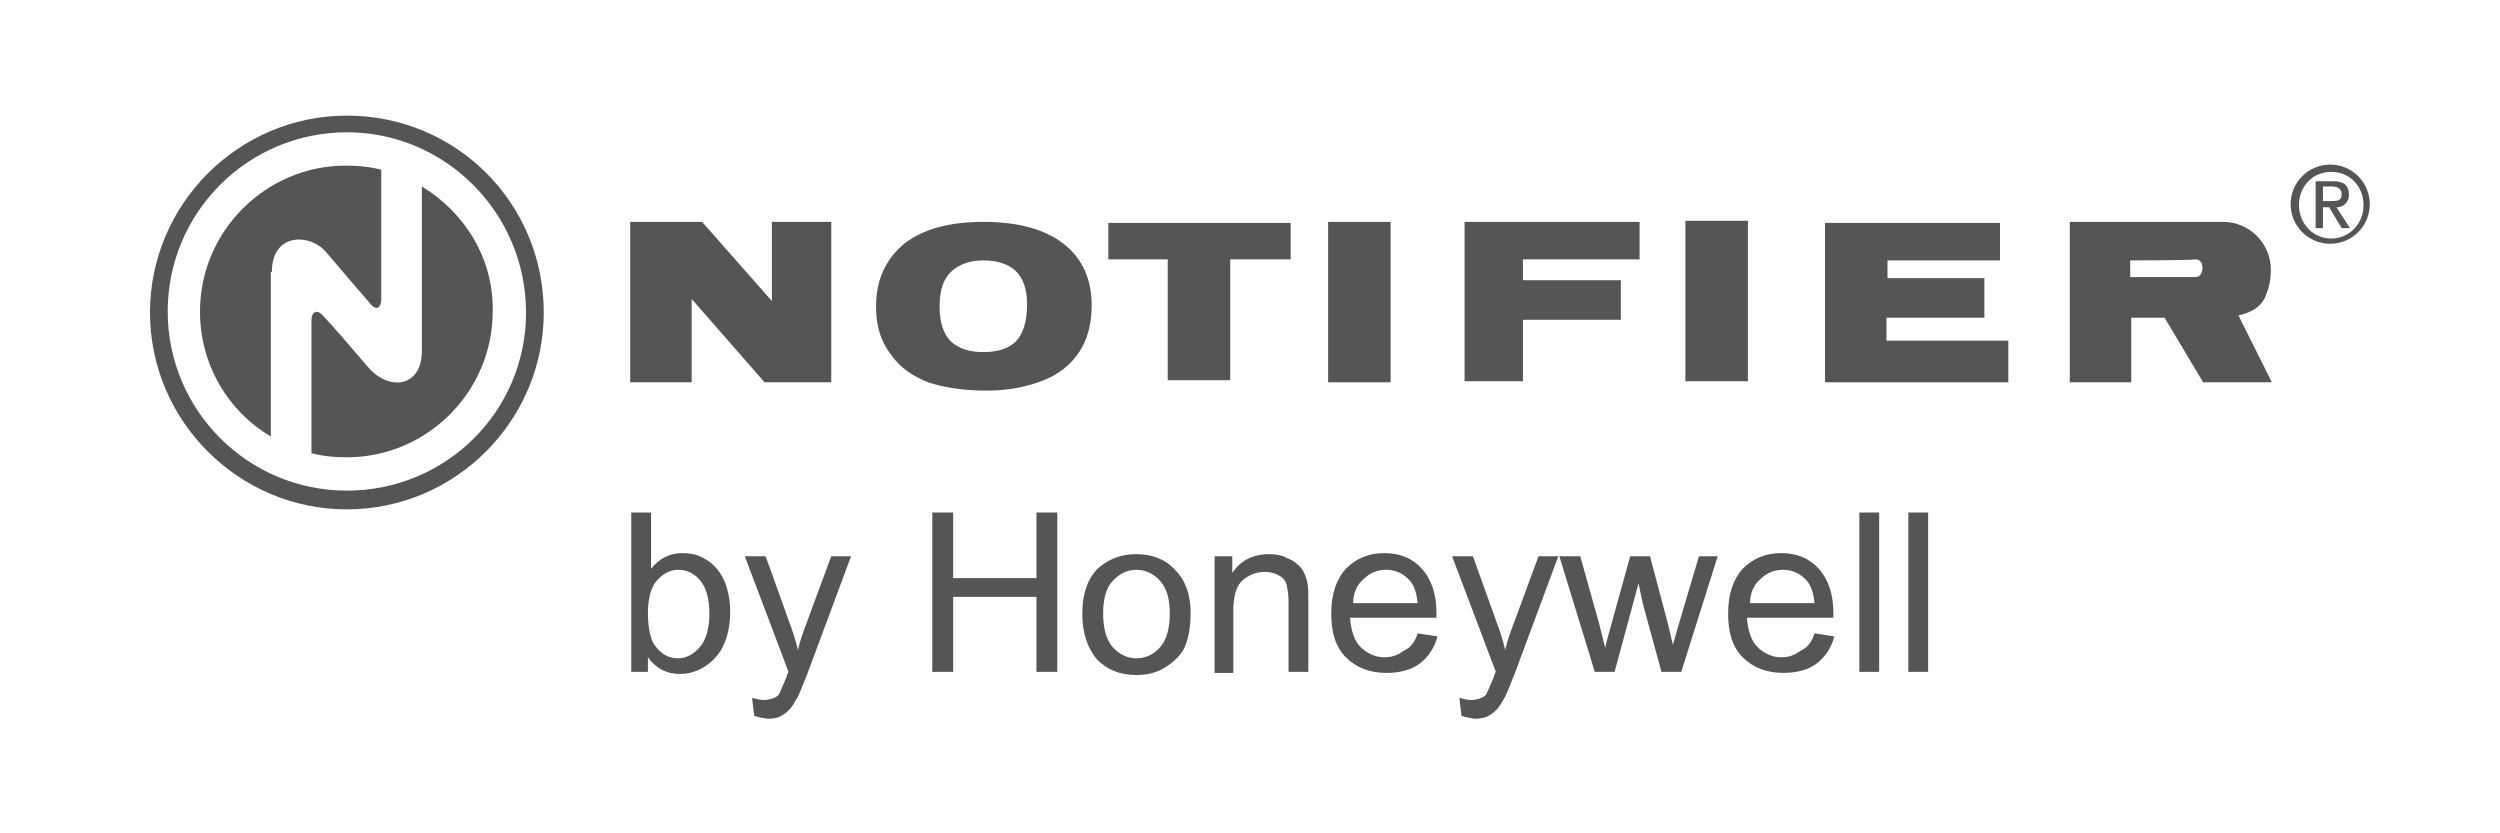 <?xml version="1.0" encoding="utf-8"?>
<!-- Generator: Adobe Illustrator 25.2.1, SVG Export Plug-In . SVG Version: 6.00 Build 0)  -->
<svg version="1.1" id="Layer_1" xmlns="http://www.w3.org/2000/svg" xmlns:xlink="http://www.w3.org/1999/xlink" x="0px" y="0px"
	 viewBox="0 0 240 80" style="enable-background:new 0 0 240 80;" xml:space="preserve">
<style type="text/css">
	.st0{display:none;}
	.st1{fill:#555555;}
</style>
<g id="guides" class="st0">
</g>
<path class="st1" d="M33.3,11.1c-10.4,0-18.9,8.5-18.9,18.9c0,10.4,8.5,18.9,18.9,18.9c10.4,0,18.9-8.5,18.9-18.9
	C52.2,19.5,43.8,11.1,33.3,11.1 M33.3,47.1c-9.5,0-17.2-7.7-17.2-17.2s7.7-17.2,17.2-17.2S50.5,20.5,50.5,30S42.8,47.1,33.3,47.1"/>
<path class="st1" d="M40.5,17.9v15.8c0,3.5-3.2,3.9-5.2,1.5c-1.7-2-3.7-4.3-4.3-4.9c-0.6-0.7-1.1-0.3-1.1,0.4v12.8
	c1.1,0.3,2.2,0.4,3.4,0.4c7.7,0,14-6.3,14-14C47.4,24.8,44.6,20.4,40.5,17.9"/>
<path class="st1" d="M26.1,26.1c0-3.8,3.7-3.7,5.2-1.9c1.6,1.9,3.6,4.2,4.2,4.9c0.7,0.9,1.1,0.3,1.1-0.3V16.3
	c-1.1-0.3-2.2-0.4-3.4-0.4c-7.7,0-14,6.3-14,14c0,5.1,2.7,9.6,6.8,12V26.1"/>
<path class="st1" d="M84.1,29.4c0-2.5,0.9-4.5,2.7-6c1.8-1.4,4.3-2.1,7.6-2.1c3.3,0,5.9,0.7,7.7,2.1c1.8,1.4,2.7,3.4,2.7,5.9
	c0,1.8-0.4,3.3-1.2,4.5c-0.8,1.2-1.9,2.1-3.4,2.7c-1.5,0.6-3.3,1-5.5,1c-2.2,0-4.1-0.3-5.6-0.8c-1.5-0.6-2.7-1.4-3.6-2.7
	C84.5,32.7,84.1,31.2,84.1,29.4 M90.2,29.4c0,1.6,0.4,2.7,1.1,3.4c0.8,0.7,1.8,1,3.1,1c1.3,0,2.4-0.3,3.1-1c0.7-0.7,1.1-1.9,1.1-3.6
	c0-1.5-0.4-2.5-1.1-3.2c-0.8-0.7-1.8-1-3.1-1c-1.2,0-2.2,0.3-3,1C90.6,26.7,90.2,27.8,90.2,29.4"/>
<polyline class="st1" points="60.5,21.3 60.5,36.7 66.4,36.7 66.4,28.7 73.4,36.7 79.8,36.7 79.8,21.3 74.1,21.3 74.1,28.9 
	67.4,21.3 60.5,21.3 "/>
<polyline class="st1" points="106.4,21.4 106.4,24.9 112.1,24.9 112.1,36.5 118.1,36.5 118.1,24.9 123.9,24.9 123.9,21.4 
	106.4,21.4 "/>
<rect x="127.5" y="21.3" class="st1" width="6" height="15.4"/>
<polyline class="st1" points="140.6,21.3 140.6,36.6 146.2,36.6 146.2,30.7 155.6,30.7 155.6,26.9 146.2,26.9 146.2,24.9 
	157.4,24.9 157.4,21.3 140.6,21.3 "/>
<rect x="161.8" y="21.2" class="st1" width="6" height="15.4"/>
<polyline class="st1" points="192,21.4 175.2,21.4 175.2,36.7 192.8,36.7 192.8,32.7 181.1,32.7 181.1,30.5 190.5,30.5 190.5,26.7 
	181.2,26.7 181.2,25 192,25 192,21.4 "/>
<path class="st1" d="M214.9,30.3l3.2,6.4h-6.6l-3.7-6.2h-3.2v6.2h-5.9V21.3l14.7,0c2.6,0,4.6,2.1,4.6,4.6c0,1-0.2,1.8-0.5,2.5
	C216.9,30,215,30.2,214.9,30.3L214.9,30.3 M204.5,25v1.6h6.3c0.8,0,0.9-1.7,0-1.7C209.9,25,204.5,25,204.5,25"/>
<path class="st1" d="M223.7,15.8c2.1,0,3.8,1.7,3.8,3.8c0,2.1-1.7,3.8-3.8,3.8c-2.1,0-3.8-1.7-3.8-3.8
	C219.9,17.5,221.6,15.8,223.7,15.8 M223.8,22.9c1.7,0,3.1-1.4,3.1-3.2c0-1.8-1.3-3.2-3.1-3.2c-1.8,0-3.1,1.4-3.1,3.2
	C220.7,21.4,222,22.9,223.8,22.9 M222.3,17.4h1.7c1,0,1.5,0.4,1.5,1.3c0,0.7-0.5,1.2-1.2,1.2l1.3,2h-0.8l-1.2-2H223v2h-0.7V17.4z
	 M223,19.3h0.9c0.6,0,0.9-0.1,0.9-0.7c0-0.5-0.5-0.7-0.9-0.7H223V19.3z"/>
<path class="st1" d="M62.3,64.5h-1.7V49.2h1.9v5.4c0.8-1,1.8-1.5,3-1.5c0.7,0,1.3,0.1,1.9,0.4c0.6,0.3,1.1,0.7,1.5,1.2
	c0.4,0.5,0.7,1.1,0.9,1.8c0.2,0.7,0.3,1.5,0.3,2.2c0,1.9-0.5,3.4-1.4,4.4c-0.9,1-2.1,1.6-3.4,1.6c-1.3,0-2.3-0.5-3.1-1.6V64.5
	 M62.2,58.8c0,1.3,0.2,2.3,0.5,2.9c0.6,1,1.4,1.5,2.4,1.5c0.8,0,1.5-0.4,2.1-1.1c0.6-0.7,0.9-1.8,0.9-3.2c0-1.4-0.3-2.5-0.9-3.2
	c-0.6-0.7-1.3-1-2.1-1c-0.8,0-1.5,0.4-2.1,1.1C62.5,56.4,62.2,57.5,62.2,58.8"/>
<path class="st1" d="M72.4,68.7L72.2,67c0.4,0.1,0.8,0.2,1.1,0.2c0.4,0,0.8-0.1,1-0.2c0.3-0.1,0.5-0.3,0.6-0.6
	c0.1-0.2,0.3-0.7,0.6-1.4c0-0.1,0.1-0.3,0.2-0.5l-4.2-11.1h2l2.3,6.4c0.3,0.8,0.6,1.7,0.8,2.6c0.2-0.9,0.5-1.7,0.8-2.5l2.4-6.5h1.9
	l-4.2,11.3c-0.5,1.2-0.8,2.1-1.1,2.5c-0.3,0.6-0.7,1.1-1.2,1.4c-0.4,0.3-0.9,0.4-1.5,0.4C73.2,68.9,72.8,68.9,72.4,68.7"/>
<polyline class="st1" points="89.5,64.5 89.5,49.2 91.5,49.2 91.5,55.5 99.5,55.5 99.5,49.2 101.5,49.2 101.5,64.5 99.5,64.5 
	99.5,57.3 91.5,57.3 91.5,64.5 89.5,64.5 "/>
<path class="st1" d="M103.9,58.9c0-2,0.6-3.6,1.7-4.5c1-0.8,2.1-1.2,3.5-1.2c1.5,0,2.8,0.5,3.7,1.5c1,1,1.5,2.4,1.5,4.1
	c0,1.4-0.2,2.5-0.6,3.4c-0.4,0.8-1.1,1.4-1.9,1.9c-0.8,0.5-1.7,0.7-2.7,0.7c-1.6,0-2.8-0.5-3.8-1.5
	C104.4,62.2,103.9,60.8,103.9,58.9 M105.9,58.9c0,1.4,0.3,2.5,0.9,3.2c0.6,0.7,1.4,1.1,2.3,1.1c0.9,0,1.7-0.4,2.3-1.1
	c0.6-0.7,0.9-1.8,0.9-3.2c0-1.4-0.3-2.4-0.9-3.1c-0.6-0.7-1.4-1.1-2.3-1.1c-0.9,0-1.7,0.4-2.3,1.1C106.2,56.4,105.9,57.5,105.9,58.9
	"/>
<path class="st1" d="M116.6,64.5V53.4h1.7v1.6c0.8-1.2,2-1.8,3.5-1.8c0.7,0,1.3,0.1,1.8,0.4c0.6,0.2,1,0.6,1.3,0.9
	c0.3,0.4,0.5,0.9,0.6,1.4c0.1,0.4,0.1,1,0.1,1.8v6.8h-1.9v-6.7c0-0.8-0.1-1.3-0.2-1.7c-0.1-0.4-0.4-0.7-0.8-0.9
	c-0.4-0.2-0.8-0.3-1.3-0.3c-0.8,0-1.5,0.3-2.1,0.8c-0.6,0.5-0.9,1.5-0.9,2.9v6H116.6"/>
<path class="st1" d="M136.1,60.8l1.9,0.3c-0.3,1.1-0.9,2-1.7,2.6c-0.8,0.6-1.9,0.9-3.2,0.9c-1.6,0-2.9-0.5-3.9-1.5
	c-1-1-1.4-2.4-1.4-4.2c0-1.9,0.5-3.3,1.4-4.3c1-1,2.2-1.5,3.7-1.5c1.5,0,2.7,0.5,3.6,1.5c0.9,1,1.4,2.4,1.4,4.2c0,0.1,0,0.3,0,0.5
	h-8.3c0.1,1.2,0.4,2.2,1,2.8c0.6,0.6,1.4,1,2.3,1c0.7,0,1.3-0.2,1.8-0.6C135.4,62.2,135.8,61.7,136.1,60.8 M129.9,57.9h6.2
	c-0.1-0.9-0.3-1.6-0.7-2.1c-0.6-0.7-1.4-1.1-2.3-1.1c-0.9,0-1.6,0.3-2.2,0.9C130.3,56.1,129.9,56.9,129.9,57.9"/>
<path class="st1" d="M140.3,68.7l-0.2-1.7c0.4,0.1,0.8,0.2,1.1,0.2c0.4,0,0.8-0.1,1-0.2c0.3-0.1,0.5-0.3,0.6-0.6
	c0.1-0.2,0.3-0.7,0.6-1.4c0-0.1,0.1-0.3,0.2-0.5l-4.2-11.1h2l2.3,6.4c0.3,0.8,0.6,1.7,0.8,2.6c0.2-0.9,0.5-1.7,0.8-2.5l2.4-6.5h1.9
	l-4.2,11.3c-0.5,1.2-0.8,2.1-1.1,2.5c-0.3,0.6-0.7,1.1-1.2,1.4c-0.4,0.3-1,0.4-1.6,0.4C141.2,68.9,140.7,68.9,140.3,68.7"/>
<path class="st1" d="M153.1,64.5l-3.4-11.1h2l1.8,6.4l0.6,2.4c0-0.1,0.2-0.9,0.6-2.3l1.8-6.5h1.9l1.7,6.4l0.5,2.1l0.6-2.1l1.9-6.4
	h1.8l-3.5,11.1h-1.9l-1.8-6.6l-0.4-1.9l-2.3,8.5H153.1"/>
<path class="st1" d="M174.2,60.8l1.9,0.3c-0.3,1.1-0.9,2-1.7,2.6c-0.8,0.6-1.9,0.9-3.2,0.9c-1.6,0-2.9-0.5-3.9-1.5
	c-1-1-1.4-2.4-1.4-4.2c0-1.9,0.5-3.3,1.4-4.3c1-1,2.2-1.5,3.7-1.5c1.5,0,2.7,0.5,3.6,1.5c0.9,1,1.4,2.4,1.4,4.2c0,0.1,0,0.3,0,0.5
	h-8.3c0.1,1.2,0.4,2.2,1,2.8c0.6,0.6,1.4,1,2.3,1c0.7,0,1.3-0.2,1.8-0.6C173.5,62.2,173.9,61.7,174.2,60.8 M168,57.9h6.2
	c-0.1-0.9-0.3-1.6-0.7-2.1c-0.6-0.7-1.4-1.1-2.3-1.1c-0.9,0-1.6,0.3-2.2,0.9C168.4,56.1,168,56.9,168,57.9"/>
<rect x="178.5" y="49.2" class="st1" width="1.9" height="15.3"/>
<rect x="183.2" y="49.2" class="st1" width="1.9" height="15.3"/>
</svg>
